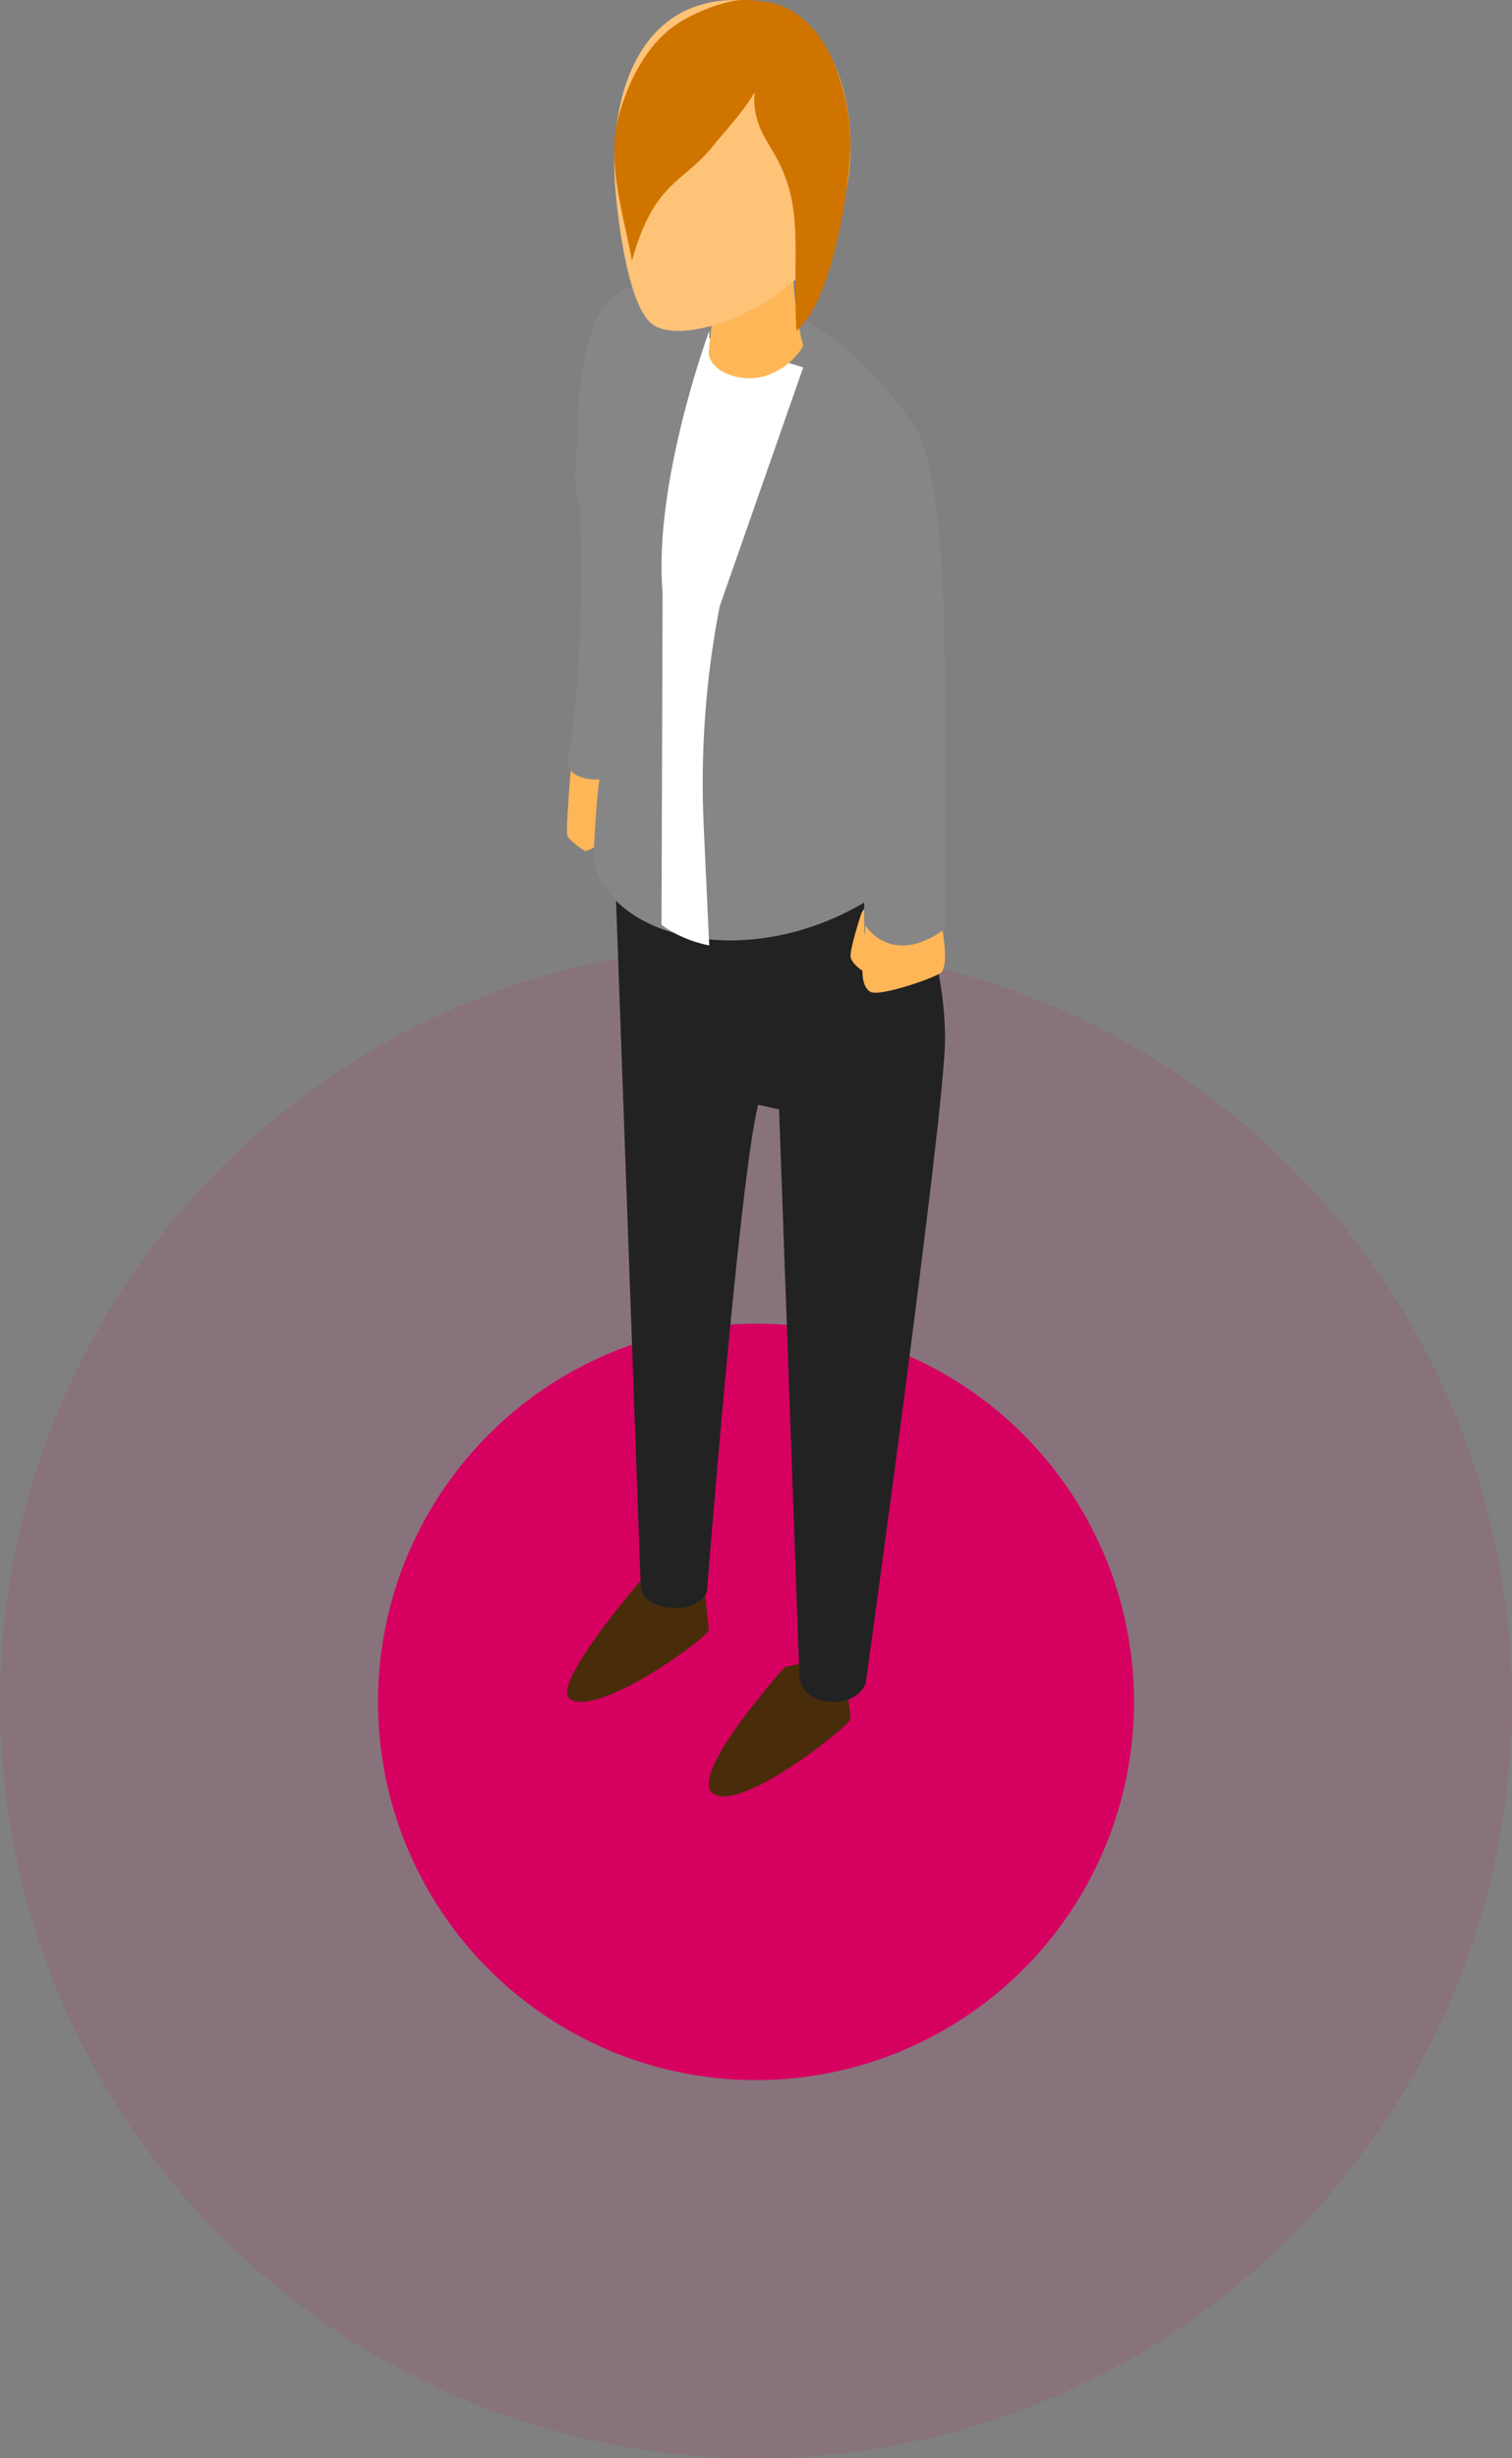 <?xml version="1.0" encoding="UTF-8"?>
<svg width="32px" height="52px" viewBox="0 0 32 52" version="1.1" xmlns="http://www.w3.org/2000/svg" xmlns:xlink="http://www.w3.org/1999/xlink">
    <rect x="0" y="0" width="32" height="52" fill="#808080" stroke="none"/>
    <!-- Generator: Sketch 59 (86127) - https://sketch.com -->
    <title>i-pin-user</title>
    <desc>Created with Sketch.</desc>
    <g id="desktop" stroke="none" stroke-width="1" fill="none" fill-rule="evenodd">
        <g id="easy-desktop-list-L" transform="translate(-273, -460)">
            <g id="Group-3" transform="translate(16, 208)">
                <g id="i-pin-user" transform="translate(265, 252)">
                    <circle id="i-map-user" stroke-opacity="0.1" stroke="#D60061" stroke-width="16" fill="#D60061" cx="8" cy="36" r="8"></circle>
                    <g id="011-woman-1" transform="translate(4, 0)" fill-rule="nonzero">
                        <path d="M0.105,16 C0.105,16 -0.044,17.618 0.013,17.697 C0.071,17.777 0.336,18 0.399,18 C0.462,18 0.926,17.754 0.98,17.587 C1.027,17.442 0.993,17.077 0.86,16.858 C0.709,16.606 0.728,16.163 0.728,16.163 L0.105,16 Z" id="Shape" fill="#FFB657"></path>
                        <path d="M1.682,33.286 C1.682,33.286 -0.361,35.634 0.056,35.935 C0.637,36.354 3,34.625 3,34.486 C3,34.347 2.833,33 2.833,33 L1.682,33.286 Z" id="Shape" fill="#492D0A"></path>
                        <path d="M4.612,35.262 C4.612,35.262 2.532,37.566 3.097,37.943 C3.698,38.344 6,36.488 6,36.361 C6,36.234 5.824,35 5.824,35 L4.612,35.262 Z" id="Shape" fill="#492D0A"></path>
                        <path d="M8,22.009 C8.006,20.637 7.589,19.128 6.749,17.482 L1,18 L1.56,33.542 C1.56,33.542 1.526,33.944 2.185,34.007 C2.811,34.067 2.961,33.67 2.961,33.67 C2.961,33.67 3.645,24.962 4.045,23.369 L4.488,23.467 L4.918,35.417 C4.918,35.417 4.884,35.931 5.544,35.994 C6.17,36.054 6.322,35.605 6.322,35.605 C6.322,35.605 7.994,23.55 8,22.009 Z" id="Shape" fill="#222222"></path>
                        <path d="M6.226,19.331 C6.226,19.331 5.972,20.106 6.003,20.249 C6.033,20.393 6.254,20.536 6.254,20.536 C6.254,20.536 6.234,20.883 6.427,20.983 C6.619,21.083 7.734,20.704 7.906,20.581 C8.146,20.408 7.851,19.163 7.851,19.163 C7.851,19.163 6.505,18.702 6.226,19.331 Z" id="Shape" fill="#FFB657"></path>
                        <path d="M7.993,13.715 C7.932,10.271 7.561,9.127 7.176,8.767 C4.626,5.261 1.444,6.084 1.444,6.084 C1.444,6.084 0.186,5.949 0.226,9.396 C0.192,9.645 0.174,9.879 0.174,10.092 C0.174,10.311 0.214,10.527 0.276,10.741 C0.402,14.377 0,16.187 0,16.187 C0,16.187 0.094,16.491 0.647,16.491 C0.661,16.491 0.673,16.491 0.686,16.491 C0.613,16.942 0.556,18.209 0.556,18.209 C0.942,19.878 3.831,20.547 6.29,19.092 C6.283,20.267 6.315,19.575 6.315,19.575 C6.315,19.575 6.859,20.478 7.998,19.652 C7.997,19.652 8.005,14.387 7.993,13.715 Z" id="Shape" fill="#868686"></path>
                        <path d="M3.01,7.161 L3.01,7 C3.01,7 1.822,10.206 2.023,12.535 L2,19.563 C2.286,19.774 2.63,19.923 3.01,20 L2.893,17.469 C2.821,15.909 2.935,14.345 3.232,12.823 L3.232,12.823 L5,7.771 L3.01,7.161 Z" id="Shape" fill="#FFFFFF"></path>
                        <path d="M3.198,5.725 C3.198,5.725 3.066,6.809 3.002,7.404 C2.955,7.845 3.676,8.129 4.227,7.942 C4.777,7.755 5,7.315 5,7.315 C4.74,6.37 4.757,5 4.757,5 L3.198,5.725 Z" id="Shape" fill="#FFB657"></path>
                        <path d="M1.013,3.873 C1.013,3.873 1.185,6.413 1.816,6.866 C2.448,7.319 4.644,6.598 5.534,5.067 C6.425,3.536 6.085,0.357 4.11,0.045 C1.802,-0.32 0.878,1.599 1.013,3.873 Z" id="Shape" fill="#FEC377"></path>
                        <path d="M5.983,2.777 C5.972,2.263 5.776,1.586 5.581,1.181 C5.32,0.644 4.895,0.197 4.377,0.076 C4.185,0.031 3.883,-0.007 3.687,0.001 C3.347,0.016 2.7,0.248 2.287,0.536 C1.688,0.955 1.301,1.694 1.09,2.472 C0.83,3.435 1.198,4.532 1.375,5.521 C1.828,3.843 2.479,3.858 3.078,3.102 C3.313,2.806 3.706,2.403 3.964,1.964 C3.968,1.967 3.971,1.969 3.975,1.972 C3.945,2.165 3.97,2.399 4.069,2.663 C4.148,2.875 4.275,3.057 4.385,3.25 C5.033,4.385 4.766,5.229 4.854,7 C5.749,6.262 6.084,3.132 5.983,2.777 Z" id="Shape" fill="#D07400"></path>
                    </g>
                </g>
            </g>
        </g>
    </g>
</svg>